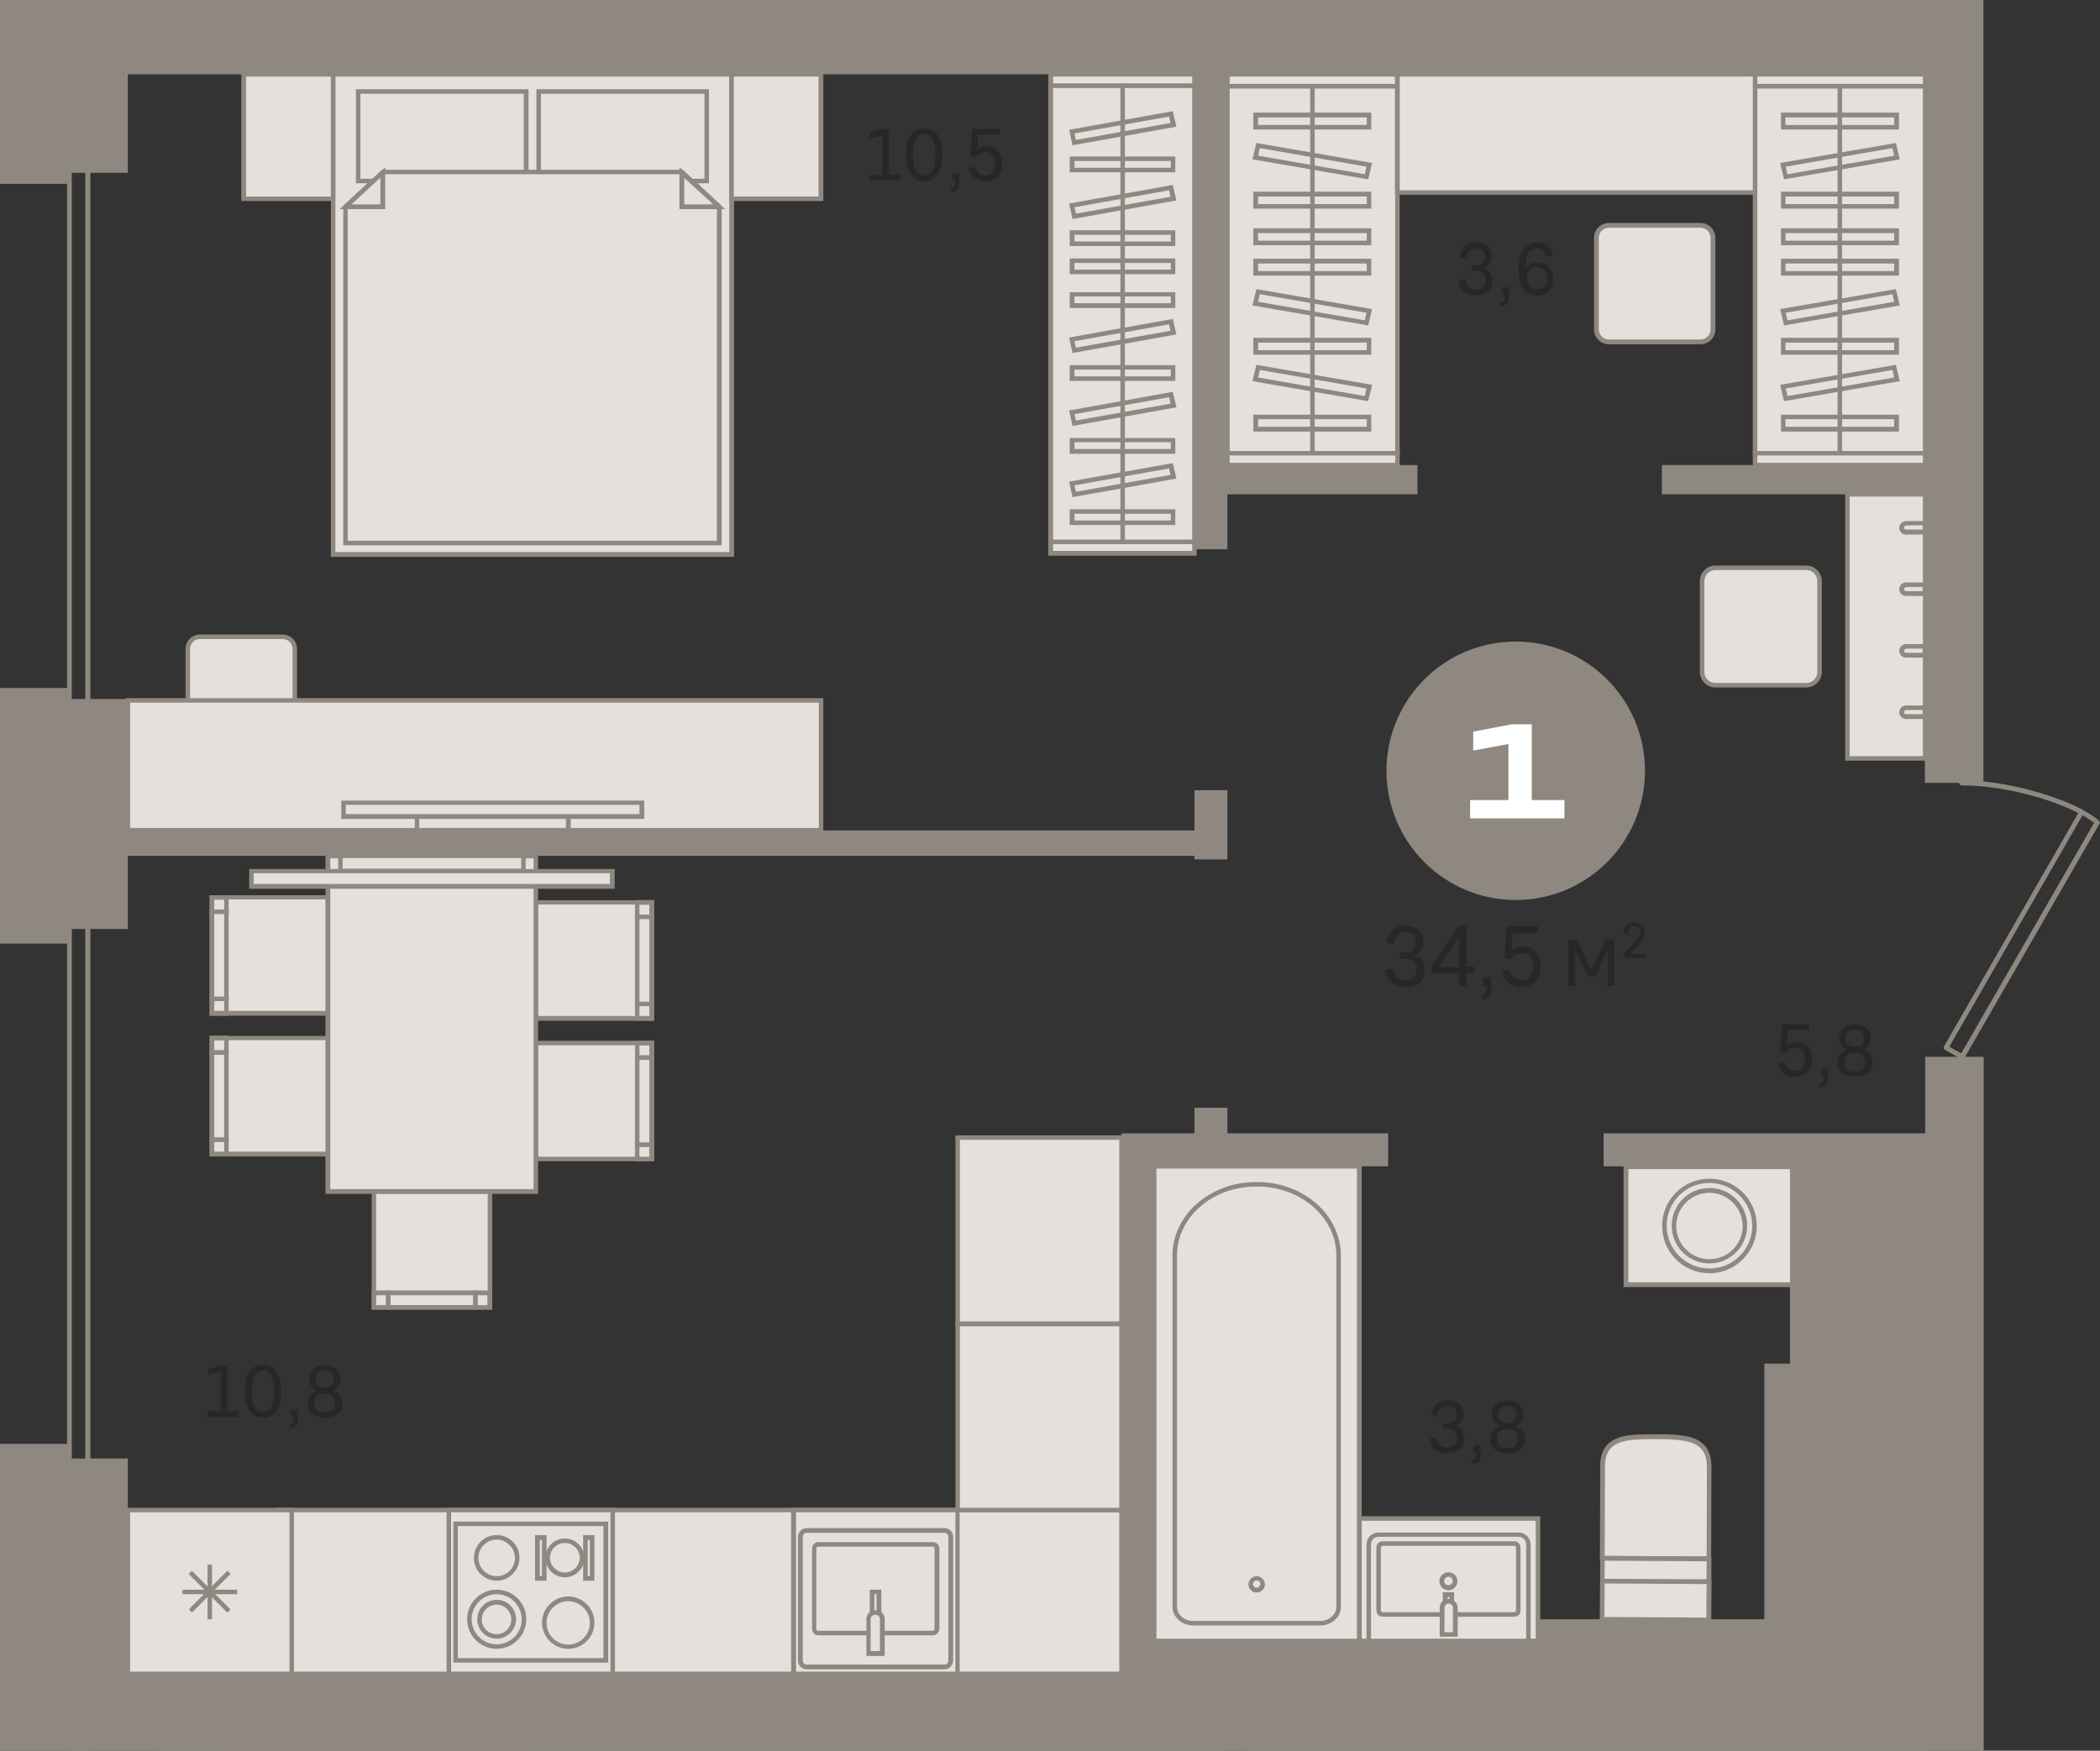 <?xml version="1.0" encoding="utf-8"?>
<!-- Generator: Adobe Illustrator 24.1.2, SVG Export Plug-In . SVG Version: 6.00 Build 0)  -->
<svg version="1.1" id="Слой_1" xmlns="http://www.w3.org/2000/svg" xmlns:xlink="http://www.w3.org/1999/xlink" x="0px" y="0px"
	 viewBox="0 0 745.8 621.9" style="enable-background:new 0 0 745.8 621.9;" xml:space="preserve">
<rect x="0" y="0" width="745.8" height="621.9" fill="#333333" stroke="none"/>
<g>
	<path style="fill-rule:evenodd;clip-rule:evenodd;fill:#E3E0DD;" d="M571.4,80.1h32.5c2.4,0,4.5,2,4.5,4.4v32.5
		c0,2.4-2,4.5-4.5,4.5h-32.5c-2.4,0-4.4-2-4.4-4.5V84.5C566.9,82.1,568.9,80.1,571.4,80.1z"/>
	<path style="fill-rule:evenodd;clip-rule:evenodd;fill:#8F8880;" d="M571.4,80.9c-2,0-3.6,1.6-3.6,3.6v32.5c0,2,1.6,3.6,3.6,3.6
		h32.5c2,0,3.6-1.6,3.6-3.6V84.5c0-2-1.6-3.6-3.6-3.6H571.4L571.4,80.9z M603.9,122.3h-32.5c-2.9,0-5.3-2.4-5.3-5.3V84.5
		c0-2.9,2.4-5.3,5.3-5.3h32.5c2.9,0,5.3,2.4,5.3,5.3v32.5C609.2,120,606.8,122.3,603.9,122.3z"/>
	<path style="fill-rule:evenodd;clip-rule:evenodd;fill:#E3E0DD;" d="M641.5,201.7h-32.3c-2.6,0-4.7,2.1-4.7,4.7v32.3
		c0,2.6,2.1,4.7,4.7,4.7h32.3c2.6,0,4.7-2.1,4.7-4.7v-32.3C646.2,203.8,644.1,201.7,641.5,201.7z"/>
	<path style="fill-rule:evenodd;clip-rule:evenodd;fill:#8F8880;" d="M609.2,202.5c-2.1,0-3.9,1.7-3.9,3.9v32.3
		c0,2.1,1.7,3.9,3.9,3.9h32.3c2.1,0,3.9-1.7,3.9-3.9v-32.3c0-2.1-1.7-3.9-3.9-3.9H609.2L609.2,202.5z M641.5,244.2h-32.3
		c-3,0-5.5-2.5-5.5-5.5v-32.3c0-3,2.5-5.5,5.5-5.5h32.3c3,0,5.5,2.5,5.5,5.5v32.3C647,241.7,644.5,244.2,641.5,244.2z"/>
	<rect x="482.7" y="539.4" style="fill-rule:evenodd;clip-rule:evenodd;fill:#E3E0DD;" width="63.4" height="43.6"/>
	<path style="fill-rule:evenodd;clip-rule:evenodd;fill:#8F8880;" d="M483.6,582.1h61.8v-41.9h-61.8V582.1L483.6,582.1z M547,583.8
		h-65v-45.2h65V583.8z"/>
	<path style="fill-rule:evenodd;clip-rule:evenodd;fill:#8F8880;" d="M692.3,371.8l4.2,2.4l47.2-81.9c-1.1-0.9-2.5-1.8-4.1-2.7
		L692.3,371.8L692.3,371.8z M696.9,376.3c-0.1,0-0.3,0-0.4-0.1l-5.8-3.3c-0.2-0.1-0.4-0.3-0.4-0.5c-0.1-0.2,0-0.5,0.1-0.7l47.7-82.9
		c-10.1-5.2-27-9.8-41.4-9.8c-0.5,0-0.9-0.4-0.9-0.9c0-0.5,0.4-0.9,0.9-0.9h0c14.9,0,32.6,5,42.9,10.4c0.1,0,0.1,0,0.1,0.1
		c0,0,0.1,0,0.1,0.1c2.3,1.2,4.2,2.5,5.6,3.7c0.3,0.3,0.4,0.7,0.2,1.1l-48,83.3C697.5,376.1,697.2,376.3,696.9,376.3z"/>
	<path style="fill-rule:evenodd;clip-rule:evenodd;fill:#E3E0DD;" d="M606.9,553.7l-37.8-0.2l0.1-32.6c0-10.3,8.4-10.6,18.8-10.5
		l0.4,0c10.3,0,18.7,0.3,18.7,10.7L606.9,553.7z"/>
	<path style="fill-rule:evenodd;clip-rule:evenodd;fill:#8F8880;" d="M569.9,552.7l36.2,0.2l0.1-31.8c0-9.1-6.7-9.8-17.9-9.9H588
		c-5.4,0-9.8,0.1-13,1.3c-3.4,1.4-5,4-5,8.4L569.9,552.7L569.9,552.7z M607.7,554.5l-39.5-0.2l0.1-33.5c0-5.1,2-8.3,6-9.9
		c3.4-1.4,8-1.4,13.6-1.4h0.4c9.6,0,19.5,0.1,19.5,11.5L607.7,554.5z"/>
	
		<rect x="577.2" y="545.5" transform="matrix(4.286985e-03 -1 1 4.286985e-03 21.018 1149.987)" style="fill-rule:evenodd;clip-rule:evenodd;fill:#E3E0DD;" width="21.6" height="37.8"/>
	<path style="fill-rule:evenodd;clip-rule:evenodd;fill:#8F8880;" d="M569.8,574.4l36.2,0.2l0.1-20l-36.2-0.2L569.8,574.4
		L569.8,574.4z M607.7,576.1l-39.5-0.2l0.1-23.2l39.5,0.2L607.7,576.1z"/>
	
		<rect x="581.2" y="549.6" transform="matrix(4.255269e-03 -1 1 4.255269e-03 16.966 1154.025)" style="fill-rule:evenodd;clip-rule:evenodd;fill:#E3E0DD;" width="13.5" height="37.8"/>
	<path style="fill-rule:evenodd;clip-rule:evenodd;fill:#8F8880;" d="M569.8,574.4l36.2,0.2l0.1-11.9l-36.2-0.2L569.8,574.4
		L569.8,574.4z M607.7,576.1l-39.5-0.2l0.1-15.1l39.5,0.2L607.7,576.1z"/>
	<path style="fill-rule:evenodd;clip-rule:evenodd;fill:#E3E0DD;" d="M489.6,545.2h49.7c1.9,0,3.5,1.6,3.5,3.5V583h-56.7v-34.3
		C486.1,546.7,487.7,545.2,489.6,545.2z"/>
	<path style="fill-rule:evenodd;clip-rule:evenodd;fill:#8F8880;" d="M486.9,582.1H542v-33.5c0-1.5-1.2-2.7-2.7-2.7h-49.7
		c-1.5,0-2.7,1.2-2.7,2.7V582.1L486.9,582.1z M543.6,583.8h-58.3v-35.1c0-2.4,1.9-4.3,4.3-4.3h49.7c2.4,0,4.3,1.9,4.3,4.3V583.8z"/>
	<path style="fill-rule:evenodd;clip-rule:evenodd;fill:#E3E0DD;" d="M537.8,573.5H491c-0.8,0-1.4-0.7-1.4-1.5v-22.2
		c0-0.8,0.6-1.5,1.4-1.5h46.8c0.8,0,1.4,0.7,1.4,1.5V572C539.2,572.8,538.6,573.5,537.8,573.5z"/>
	<path style="fill-rule:evenodd;clip-rule:evenodd;fill:#8F8880;" d="M491,549.2c-0.3,0-0.6,0.3-0.6,0.7V572c0,0.4,0.3,0.7,0.6,0.7
		h46.8c0.3,0,0.6-0.3,0.6-0.7v-22.2c0-0.4-0.3-0.7-0.6-0.7H491L491,549.2z M537.8,574.3H491c-1.2,0-2.2-1-2.2-2.3v-22.2
		c0-1.3,1-2.3,2.2-2.3h46.8c1.2,0,2.2,1,2.2,2.3V572C540.1,573.3,539.1,574.3,537.8,574.3z"/>
	<rect x="513.3" y="566.4" style="fill-rule:evenodd;clip-rule:evenodd;fill:#E3E0DD;" width="2.4" height="14.2"/>
	<path style="fill-rule:evenodd;clip-rule:evenodd;fill:#8F8880;" d="M514.1,579.8h0.7v-12.5h-0.7V579.8L514.1,579.8z M516.4,581.4
		h-4v-15.8h4V581.4z"/>
	<path style="fill-rule:evenodd;clip-rule:evenodd;fill:#E3E0DD;" d="M514.5,568.8L514.5,568.8c-1.3,0-2.4,1-2.4,2.3v9.5h4.7v-9.5
		C516.8,569.8,515.8,568.8,514.5,568.8z"/>
	<path style="fill-rule:evenodd;clip-rule:evenodd;fill:#8F8880;" d="M512.9,579.8h3.1v-8.7c0-0.8-0.7-1.5-1.5-1.5h0
		c-0.8,0-1.5,0.7-1.5,1.5V579.8L512.9,579.8z M517.6,581.4h-6.3v-10.3c0-1.7,1.4-3.1,3.2-3.1h0c1.7,0,3.2,1.4,3.2,3.1V581.4z"/>
	<path style="fill-rule:evenodd;clip-rule:evenodd;fill:#E3E0DD;" d="M512.1,561.7c0-1.3,1.1-2.4,2.4-2.4c1.3,0,2.4,1.1,2.4,2.4
		c0,1.3-1.1,2.4-2.4,2.4C513.1,564.1,512.1,563,512.1,561.7z"/>
	<path style="fill-rule:evenodd;clip-rule:evenodd;fill:#8F8880;" d="M514.4,560.1c-0.9,0-1.5,0.7-1.5,1.5c0,0.9,0.7,1.5,1.5,1.5
		c0.9,0,1.5-0.7,1.5-1.5C516,560.8,515.3,560.1,514.4,560.1L514.4,560.1z M514.4,564.9c-1.8,0-3.2-1.4-3.2-3.2
		c0-1.8,1.4-3.2,3.2-3.2c1.8,0,3.2,1.4,3.2,3.2C517.6,563.4,516.2,564.9,514.4,564.9z"/>
	<rect x="409.9" y="414.3" style="fill-rule:evenodd;clip-rule:evenodd;fill:#E3E0DD;" width="72.8" height="168.6"/>
	<path style="fill-rule:evenodd;clip-rule:evenodd;fill:#8F8880;" d="M410.7,582.1h71.2v-167h-71.2V582.1L410.7,582.1z M483.6,583.8
		h-74.4V413.5h74.4V583.8z"/>
	<path style="fill-rule:evenodd;clip-rule:evenodd;fill:#E3E0DD;" d="M446,420.7h0.6c15.9,0,28.8,11.3,28.8,25.3v124.8
		c0,3.2-3,5.8-6.6,5.8h-45c-3.7,0-6.6-2.6-6.6-5.8V446C417.2,432,430.1,420.7,446,420.7z"/>
	<path style="fill-rule:evenodd;clip-rule:evenodd;fill:#8F8880;" d="M446,421.5c-15.5,0-28,11-28,24.5v124.8c0,2.8,2.6,5,5.8,5h45
		c3.2,0,5.8-2.2,5.8-5V446c0-13.5-12.6-24.5-28-24.5H446L446,421.5z M468.8,577.4h-45c-4.1,0-7.4-3-7.4-6.6V446
		c0-14.4,13.3-26.1,29.6-26.1h0.6c16.3,0,29.6,11.7,29.6,26.1v124.8C476.3,574.4,472.9,577.4,468.8,577.4z"/>
	<path style="fill-rule:evenodd;clip-rule:evenodd;fill:#E3E0DD;" d="M444.2,562.7c0-1.2,1-2.1,2.1-2.1c1.2,0,2.1,1,2.1,2.1
		c0,1.2-0.9,2.1-2.1,2.1C445.2,564.8,444.2,563.9,444.2,562.7z"/>
	<path style="fill-rule:evenodd;clip-rule:evenodd;fill:#8F8880;" d="M446.3,561.4c-0.7,0-1.3,0.6-1.3,1.3c0,0.7,0.6,1.3,1.3,1.3
		c0.7,0,1.3-0.6,1.3-1.3C447.7,562,447.1,561.4,446.3,561.4L446.3,561.4z M446.3,565.7c-1.6,0-2.9-1.3-2.9-2.9
		c0-1.6,1.3-2.9,2.9-2.9s2.9,1.3,2.9,2.9C449.3,564.3,448,565.7,446.3,565.7z"/>
	<rect x="656.1" y="175.6" style="fill-rule:evenodd;clip-rule:evenodd;fill:#E3E0DD;" width="27.6" height="93.8"/>
	<path style="fill-rule:evenodd;clip-rule:evenodd;fill:#8F8880;" d="M656.9,268.6h26v-92.2h-26V268.6L656.9,268.6z M684.5,270.2
		h-29.2v-95.4h29.2V270.2z"/>
	<path style="fill-rule:evenodd;clip-rule:evenodd;fill:#E3E0DD;" d="M683.7,210.9h-6.8c-0.9,0-1.6-0.7-1.6-1.6
		c0-0.9,0.7-1.6,1.6-1.6h6.8V210.9z"/>
	<path style="fill-rule:evenodd;clip-rule:evenodd;fill:#8F8880;" d="M676.9,208.6c-0.4,0-0.7,0.3-0.7,0.7c0,0.4,0.3,0.7,0.7,0.7
		h5.9v-1.5H676.9L676.9,208.6z M684.5,211.7h-7.6c-1.3,0-2.4-1.1-2.4-2.4c0-1.3,1.1-2.4,2.4-2.4h7.6V211.7z"/>
	<path style="fill-rule:evenodd;clip-rule:evenodd;fill:#E3E0DD;" d="M683.7,232.8h-6.8c-0.9,0-1.6-0.7-1.6-1.6
		c0-0.9,0.7-1.6,1.6-1.6h6.8V232.8z"/>
	<path style="fill-rule:evenodd;clip-rule:evenodd;fill:#8F8880;" d="M676.9,230.5c-0.4,0-0.7,0.3-0.7,0.7c0,0.4,0.3,0.7,0.7,0.7
		h5.9v-1.5H676.9L676.9,230.5z M684.5,233.6h-7.6c-1.3,0-2.4-1.1-2.4-2.4c0-1.3,1.1-2.4,2.4-2.4h7.6V233.6z"/>
	<path style="fill-rule:evenodd;clip-rule:evenodd;fill:#E3E0DD;" d="M683.7,254.6h-6.8c-0.9,0-1.6-0.7-1.6-1.6
		c0-0.9,0.7-1.6,1.6-1.6h6.8V254.6z"/>
	<path style="fill-rule:evenodd;clip-rule:evenodd;fill:#8F8880;" d="M676.9,252.3c-0.4,0-0.7,0.3-0.7,0.7c0,0.4,0.3,0.7,0.7,0.7
		h5.9v-1.5H676.9L676.9,252.3z M684.5,255.4h-7.6c-1.3,0-2.4-1.1-2.4-2.4c0-1.3,1.1-2.4,2.4-2.4h7.6V255.4z"/>
	<path style="fill-rule:evenodd;clip-rule:evenodd;fill:#E3E0DD;" d="M683.7,189h-6.8c-0.9,0-1.6-0.7-1.6-1.6c0-0.9,0.7-1.6,1.6-1.6
		h6.8V189z"/>
	<path style="fill-rule:evenodd;clip-rule:evenodd;fill:#8F8880;" d="M676.9,186.7c-0.4,0-0.7,0.3-0.7,0.7c0,0.4,0.3,0.7,0.7,0.7
		h5.9v-1.5H676.9L676.9,186.7z M684.5,189.9h-7.6c-1.3,0-2.4-1.1-2.4-2.4c0-1.3,1.1-2.4,2.4-2.4h7.6V189.9z"/>
	<rect x="98.7" y="536.4" style="fill-rule:evenodd;clip-rule:evenodd;fill:#E3E0DD;" width="183.2" height="58.2"/>
	<path style="fill-rule:evenodd;clip-rule:evenodd;fill:#8F8880;" d="M99.5,593.8H281v-56.6H99.5V593.8L99.5,593.8z M282.7,595.4
		H97.9v-59.8h184.8V595.4z"/>
	<rect x="281.8" y="536.4" style="fill-rule:evenodd;clip-rule:evenodd;fill:#E3E0DD;" width="116.4" height="58.2"/>
	<path style="fill-rule:evenodd;clip-rule:evenodd;fill:#8F8880;" d="M282.7,593.8h114.8v-56.6H282.7V593.8L282.7,593.8z
		 M399.1,595.4H281v-59.8h118V595.4z"/>
	<rect x="340.1" y="470.2" style="fill-rule:evenodd;clip-rule:evenodd;fill:#E3E0DD;" width="58.2" height="66.2"/>
	<path style="fill-rule:evenodd;clip-rule:evenodd;fill:#8F8880;" d="M340.9,535.6h56.6v-64.5h-56.6V535.6L340.9,535.6z
		 M399.1,537.2h-59.8v-67.8h59.8V537.2z"/>
	<rect x="340.1" y="404.1" style="fill-rule:evenodd;clip-rule:evenodd;fill:#E3E0DD;" width="58.2" height="66.2"/>
	<path style="fill-rule:evenodd;clip-rule:evenodd;fill:#8F8880;" d="M340.9,469.4h56.6v-64.5h-56.6V469.4L340.9,469.4z
		 M399.1,471.1h-59.8v-67.8h59.8V471.1z"/>
	<rect x="281.8" y="536.4" style="fill-rule:evenodd;clip-rule:evenodd;fill:#E3E0DD;" width="58.2" height="58.2"/>
	<path style="fill-rule:evenodd;clip-rule:evenodd;fill:#8F8880;" d="M282.7,593.8h56.6v-56.6h-56.6V593.8L282.7,593.8z
		 M340.9,595.4H281v-59.8h59.8V595.4z"/>
	<path style="fill-rule:evenodd;clip-rule:evenodd;fill:#E3E0DD;" d="M335.4,543.7h-48.9c-1.2,0-2.2,1-2.2,2.2v44
		c0,1.2,1,2.2,2.2,2.2h48.9c1.2,0,2.2-1,2.2-2.2v-44C337.6,544.7,336.6,543.7,335.4,543.7z"/>
	<path style="fill-rule:evenodd;clip-rule:evenodd;fill:#8F8880;" d="M286.5,544.5c-0.8,0-1.4,0.6-1.4,1.4v44c0,0.8,0.6,1.4,1.4,1.4
		h48.9c0.8,0,1.4-0.6,1.4-1.4v-44c0-0.8-0.6-1.4-1.4-1.4H286.5L286.5,544.5z M335.4,593h-48.9c-1.7,0-3.1-1.4-3.1-3.1v-44
		c0-1.7,1.4-3.1,3.1-3.1h48.9c1.7,0,3.1,1.4,3.1,3.1v44C338.4,591.6,337.1,593,335.4,593z"/>
	<path style="fill-rule:evenodd;clip-rule:evenodd;fill:#E3E0DD;" d="M331.3,580.1h-40.6c-0.8,0-1.5-0.7-1.5-1.5v-28.5
		c0-0.8,0.7-1.5,1.5-1.5h40.6c0.8,0,1.5,0.7,1.5,1.5v28.5C332.8,579.4,332.1,580.1,331.3,580.1z"/>
	<path style="fill-rule:evenodd;clip-rule:evenodd;fill:#8F8880;" d="M290.6,549.4c-0.4,0-0.7,0.3-0.7,0.7v28.5
		c0,0.4,0.3,0.7,0.7,0.7h40.6c0.4,0,0.7-0.3,0.7-0.7v-28.5c0-0.4-0.3-0.7-0.7-0.7H290.6L290.6,549.4z M331.3,580.9h-40.6
		c-1.3,0-2.3-1-2.3-2.3v-28.5c0-1.3,1-2.3,2.3-2.3h40.6c1.3,0,2.3,1,2.3,2.3v28.5C333.6,579.8,332.5,580.9,331.3,580.9z"/>
	<rect x="309.7" y="565.5" style="fill-rule:evenodd;clip-rule:evenodd;fill:#E3E0DD;" width="2.4" height="21.8"/>
	<path style="fill-rule:evenodd;clip-rule:evenodd;fill:#8F8880;" d="M310.5,586.5h0.8v-20.2h-0.8V586.5L310.5,586.5z M313,588.2
		h-4.1v-23.5h4.1V588.2z"/>
	<path style="fill-rule:evenodd;clip-rule:evenodd;fill:#E3E0DD;" d="M311,572.8L311,572.8c-1.4,0-2.5,1.1-2.5,2.4v12.1h4.9v-12.1
		C313.4,573.9,312.3,572.8,311,572.8z"/>
	<path style="fill-rule:evenodd;clip-rule:evenodd;fill:#8F8880;" d="M309.3,586.5h3.2v-11.3c0-0.9-0.7-1.6-1.6-1.6h-0.1
		c-0.9,0-1.6,0.7-1.6,1.6V586.5L309.3,586.5z M314.2,588.2h-6.5v-13c0-1.8,1.4-3.2,3.2-3.2h0.1c1.8,0,3.2,1.4,3.2,3.2V588.2z"/>
	<rect x="159.4" y="536.4" style="fill-rule:evenodd;clip-rule:evenodd;fill:#E3E0DD;" width="58.2" height="58.2"/>
	<path style="fill-rule:evenodd;clip-rule:evenodd;fill:#8F8880;" d="M160.2,593.8h56.6v-56.6h-56.6V593.8L160.2,593.8z
		 M218.4,595.4h-59.8v-59.8h59.8V595.4z"/>
	<rect x="161.8" y="541.3" style="fill-rule:evenodd;clip-rule:evenodd;fill:#E3E0DD;" width="53.4" height="48.5"/>
	<path style="fill-rule:evenodd;clip-rule:evenodd;fill:#8F8880;" d="M162.6,589h51.7v-46.9h-51.7V589L162.6,589z M216,590.6h-55
		v-50.1h55V590.6z"/>
	<path style="fill-rule:evenodd;clip-rule:evenodd;fill:#E3E0DD;" d="M186.1,575.2c0-5.4-4.3-9.7-9.7-9.7c-5.4,0-9.7,4.3-9.7,9.7
		c0,5.4,4.3,9.7,9.7,9.7C181.7,584.9,186.1,580.6,186.1,575.2z"/>
	<path style="fill-rule:evenodd;clip-rule:evenodd;fill:#8F8880;" d="M176.4,566.3c-4.9,0-8.9,4-8.9,8.9c0,4.9,4,8.9,8.9,8.9
		c4.9,0,8.9-4,8.9-8.9C185.2,570.3,181.3,566.3,176.4,566.3L176.4,566.3z M176.4,585.7c-5.8,0-10.5-4.7-10.5-10.5
		c0-5.8,4.7-10.5,10.5-10.5c5.8,0,10.5,4.7,10.5,10.5C186.9,581,182.1,585.7,176.4,585.7z"/>
	<path style="fill-rule:evenodd;clip-rule:evenodd;fill:#E3E0DD;" d="M182.4,575.2c0-3.3-2.7-6.1-6.1-6.1c-3.3,0-6.1,2.7-6.1,6.1
		c0,3.3,2.7,6.1,6.1,6.1C179.7,581.3,182.4,578.6,182.4,575.2z"/>
	<path style="fill-rule:evenodd;clip-rule:evenodd;fill:#8F8880;" d="M176.4,570c-2.9,0-5.3,2.4-5.3,5.3c0,2.9,2.4,5.2,5.3,5.2
		c2.9,0,5.2-2.4,5.2-5.2C181.6,572.3,179.2,570,176.4,570L176.4,570z M176.4,582.1c-3.8,0-6.9-3.1-6.9-6.9c0-3.8,3.1-6.9,6.9-6.9
		c3.8,0,6.9,3.1,6.9,6.9C183.2,579,180.1,582.1,176.4,582.1z"/>
	<path style="fill-rule:evenodd;clip-rule:evenodd;fill:#E3E0DD;" d="M210.3,576.4c0-4.7-3.8-8.5-8.5-8.5c-4.7,0-8.5,3.8-8.5,8.5
		c0,4.7,3.8,8.5,8.5,8.5C206.5,584.9,210.3,581.1,210.3,576.4z"/>
	<path style="fill-rule:evenodd;clip-rule:evenodd;fill:#8F8880;" d="M201.8,568.8c-4.2,0-7.7,3.4-7.7,7.7c0,4.2,3.4,7.7,7.7,7.7
		c4.2,0,7.7-3.4,7.7-7.7C209.5,572.2,206,568.8,201.8,568.8L201.8,568.8z M201.8,585.7c-5.1,0-9.3-4.2-9.3-9.3
		c0-5.1,4.2-9.3,9.3-9.3c5.1,0,9.3,4.2,9.3,9.3C211.1,581.6,206.9,585.7,201.8,585.7z"/>
	<path style="fill-rule:evenodd;clip-rule:evenodd;fill:#E3E0DD;" d="M183.6,553.4c0-4-3.3-7.3-7.3-7.3c-4,0-7.3,3.3-7.3,7.3
		c0,4,3.3,7.3,7.3,7.3C180.4,560.7,183.6,557.4,183.6,553.4z"/>
	<path style="fill-rule:evenodd;clip-rule:evenodd;fill:#8F8880;" d="M176.4,546.9c-3.6,0-6.5,2.9-6.5,6.5c0,3.6,2.9,6.5,6.5,6.5
		c3.6,0,6.5-2.9,6.5-6.5C182.8,549.8,179.9,546.9,176.4,546.9L176.4,546.9z M176.4,561.5c-4.5,0-8.1-3.6-8.1-8.1
		c0-4.5,3.6-8.1,8.1-8.1c4.5,0,8.1,3.6,8.1,8.1C184.4,557.9,180.8,561.5,176.4,561.5z"/>
	<path style="fill-rule:evenodd;clip-rule:evenodd;fill:#E3E0DD;" d="M206.7,553.4c0-3.3-2.7-6.1-6.1-6.1c-3.3,0-6.1,2.7-6.1,6.1
		c0,3.4,2.7,6.1,6.1,6.1C204,559.5,206.7,556.7,206.7,553.4z"/>
	<path style="fill-rule:evenodd;clip-rule:evenodd;fill:#8F8880;" d="M200.6,548.1c-2.9,0-5.3,2.4-5.3,5.2c0,2.9,2.4,5.3,5.3,5.3
		c2.9,0,5.3-2.4,5.3-5.3C205.9,550.5,203.5,548.1,200.6,548.1L200.6,548.1z M200.6,560.3c-3.8,0-6.9-3.1-6.9-6.9
		c0-3.8,3.1-6.9,6.9-6.9c3.8,0,6.9,3.1,6.9,6.9C207.5,557.2,204.4,560.3,200.6,560.3z"/>
	<rect x="190.9" y="546.1" style="fill-rule:evenodd;clip-rule:evenodd;fill:#E3E0DD;" width="2.4" height="14.6"/>
	<path style="fill-rule:evenodd;clip-rule:evenodd;fill:#8F8880;" d="M191.7,559.9h0.8v-12.9h-0.8V559.9L191.7,559.9z M194.1,561.5
		h-4.1v-16.2h4.1V561.5z"/>
	<rect x="207.9" y="546.1" style="fill-rule:evenodd;clip-rule:evenodd;fill:#E3E0DD;" width="2.4" height="14.6"/>
	<path style="fill-rule:evenodd;clip-rule:evenodd;fill:#8F8880;" d="M208.7,559.9h0.8v-12.9h-0.8V559.9L208.7,559.9z M211.1,561.5
		h-4v-16.2h4V561.5z"/>
	<rect x="45.4" y="536.4" style="fill-rule:evenodd;clip-rule:evenodd;fill:#E3E0DD;" width="58.2" height="58.2"/>
	<path style="fill-rule:evenodd;clip-rule:evenodd;fill:#8F8880;" d="M46.2,593.8h56.6v-56.6H46.2V593.8L46.2,593.8z M104.4,595.4
		H44.6v-59.8h59.8V595.4z"/>
	<rect x="73.7" y="555.8" style="fill-rule:evenodd;clip-rule:evenodd;fill:#8F8880;" width="1.6" height="19.4"/>
	<rect x="64.8" y="564.7" style="fill-rule:evenodd;clip-rule:evenodd;fill:#8F8880;" width="19.4" height="1.6"/>
	
		<rect x="64.8" y="564.7" transform="matrix(0.706 -0.708 0.708 0.706 -378.485 218.874)" style="fill-rule:evenodd;clip-rule:evenodd;fill:#8F8880;" width="19.4" height="1.6"/>
	
		<rect x="73.7" y="555.8" transform="matrix(0.707 -0.707 0.707 0.707 -378.033 218.285)" style="fill-rule:evenodd;clip-rule:evenodd;fill:#8F8880;" width="1.6" height="19.4"/>
	<rect x="75.3" y="318.8" style="fill-rule:evenodd;clip-rule:evenodd;fill:#E3E0DD;" width="41.2" height="41.2"/>
	<path style="fill-rule:evenodd;clip-rule:evenodd;fill:#8F8880;" d="M76.1,359.1h39.6v-39.6H76.1V359.1L76.1,359.1z M117.3,360.8
		H74.5V318h42.8V360.8z"/>
	<rect x="75.3" y="354.8" style="fill-rule:evenodd;clip-rule:evenodd;fill:#E3E0DD;" width="5.1" height="5.1"/>
	<path style="fill-rule:evenodd;clip-rule:evenodd;fill:#8F8880;" d="M76.1,359.1h3.5v-3.5h-3.5V359.1L76.1,359.1z M81.2,360.8h-6.8
		V354h6.8V360.8z"/>
	<rect x="75.3" y="318.8" style="fill-rule:evenodd;clip-rule:evenodd;fill:#E3E0DD;" width="5.1" height="5.1"/>
	<path style="fill-rule:evenodd;clip-rule:evenodd;fill:#8F8880;" d="M76.1,323.1h3.5v-3.5h-3.5V323.1L76.1,323.1z M81.2,324.7h-6.8
		V318h6.8V324.7z"/>
	<rect x="75.3" y="323.9" style="fill-rule:evenodd;clip-rule:evenodd;fill:#E3E0DD;" width="5.1" height="30.9"/>
	<path style="fill-rule:evenodd;clip-rule:evenodd;fill:#8F8880;" d="M76.1,354h3.5v-29.3h-3.5V354L76.1,354z M81.2,355.6h-6.8
		v-32.5h6.8V355.6z"/>
	<rect x="190.3" y="320.6" style="fill-rule:evenodd;clip-rule:evenodd;fill:#E3E0DD;" width="41.2" height="41.2"/>
	<path style="fill-rule:evenodd;clip-rule:evenodd;fill:#8F8880;" d="M191.1,360.9h39.6v-39.6h-39.6V360.9L191.1,360.9z
		 M232.3,362.6h-42.8v-42.8h42.8V362.6z"/>
	<rect x="226.3" y="356.6" style="fill-rule:evenodd;clip-rule:evenodd;fill:#E3E0DD;" width="5.1" height="5.1"/>
	<path style="fill-rule:evenodd;clip-rule:evenodd;fill:#8F8880;" d="M227.1,360.9h3.5v-3.5h-3.5V360.9L227.1,360.9z M232.3,362.6
		h-6.8v-6.8h6.8V362.6z"/>
	<rect x="226.3" y="320.6" style="fill-rule:evenodd;clip-rule:evenodd;fill:#E3E0DD;" width="5.1" height="5.1"/>
	<path style="fill-rule:evenodd;clip-rule:evenodd;fill:#8F8880;" d="M227.1,324.9h3.5v-3.5h-3.5V324.9L227.1,324.9z M232.3,326.5
		h-6.8v-6.8h6.8V326.5z"/>
	<rect x="226.3" y="325.7" style="fill-rule:evenodd;clip-rule:evenodd;fill:#E3E0DD;" width="5.1" height="30.9"/>
	<path style="fill-rule:evenodd;clip-rule:evenodd;fill:#8F8880;" d="M227.1,355.8h3.5v-29.3h-3.5V355.8L227.1,355.8z M232.3,357.4
		h-6.8v-32.5h6.8V357.4z"/>
	<rect x="75.3" y="368.8" style="fill-rule:evenodd;clip-rule:evenodd;fill:#E3E0DD;" width="41.2" height="41.2"/>
	<path style="fill-rule:evenodd;clip-rule:evenodd;fill:#8F8880;" d="M76.1,409.1h39.6v-39.6H76.1V409.1L76.1,409.1z M117.3,410.8
		H74.5v-42.8h42.8V410.8z"/>
	<rect x="75.3" y="404.8" style="fill-rule:evenodd;clip-rule:evenodd;fill:#E3E0DD;" width="5.1" height="5.1"/>
	<path style="fill-rule:evenodd;clip-rule:evenodd;fill:#8F8880;" d="M76.1,409.1h3.5v-3.5h-3.5V409.1L76.1,409.1z M81.2,410.8h-6.8
		V404h6.8V410.8z"/>
	<rect x="75.3" y="368.8" style="fill-rule:evenodd;clip-rule:evenodd;fill:#E3E0DD;" width="5.1" height="5.1"/>
	<path style="fill-rule:evenodd;clip-rule:evenodd;fill:#8F8880;" d="M76.1,373.1h3.5v-3.5h-3.5V373.1L76.1,373.1z M81.2,374.7h-6.8
		v-6.8h6.8V374.7z"/>
	<rect x="75.3" y="373.9" style="fill-rule:evenodd;clip-rule:evenodd;fill:#E3E0DD;" width="5.1" height="30.9"/>
	<path style="fill-rule:evenodd;clip-rule:evenodd;fill:#8F8880;" d="M76.1,404h3.5v-29.3h-3.5V404L76.1,404z M81.2,405.6h-6.8
		v-32.5h6.8V405.6z"/>
	<rect x="190.3" y="370.5" style="fill-rule:evenodd;clip-rule:evenodd;fill:#E3E0DD;" width="41.2" height="41.2"/>
	<path style="fill-rule:evenodd;clip-rule:evenodd;fill:#8F8880;" d="M191.1,410.9h39.6v-39.6h-39.6V410.9L191.1,410.9z
		 M232.3,412.5h-42.8v-42.8h42.8V412.5z"/>
	<rect x="226.3" y="406.6" style="fill-rule:evenodd;clip-rule:evenodd;fill:#E3E0DD;" width="5.1" height="5.1"/>
	<path style="fill-rule:evenodd;clip-rule:evenodd;fill:#8F8880;" d="M227.1,410.9h3.5v-3.5h-3.5V410.9L227.1,410.9z M232.3,412.5
		h-6.8v-6.8h6.8V412.5z"/>
	<rect x="226.3" y="370.5" style="fill-rule:evenodd;clip-rule:evenodd;fill:#E3E0DD;" width="5.1" height="5.1"/>
	<path style="fill-rule:evenodd;clip-rule:evenodd;fill:#8F8880;" d="M227.1,374.9h3.5v-3.5h-3.5V374.9L227.1,374.9z M232.3,376.5
		h-6.8v-6.8h6.8V376.5z"/>
	<rect x="226.3" y="375.7" style="fill-rule:evenodd;clip-rule:evenodd;fill:#E3E0DD;" width="5.1" height="30.9"/>
	<path style="fill-rule:evenodd;clip-rule:evenodd;fill:#8F8880;" d="M227.1,405.8h3.5v-29.3h-3.5V405.8L227.1,405.8z M232.3,407.4
		h-6.8v-32.5h6.8V407.4z"/>
	<rect x="132.8" y="423.2" style="fill-rule:evenodd;clip-rule:evenodd;fill:#E3E0DD;" width="41.2" height="41.2"/>
	<path style="fill-rule:evenodd;clip-rule:evenodd;fill:#8F8880;" d="M133.6,463.6h39.6v-39.6h-39.6V463.6L133.6,463.6z
		 M174.8,465.2H132v-42.8h42.8V465.2z"/>
	<rect x="168.8" y="459.3" style="fill-rule:evenodd;clip-rule:evenodd;fill:#E3E0DD;" width="5.1" height="5.1"/>
	<path style="fill-rule:evenodd;clip-rule:evenodd;fill:#8F8880;" d="M169.6,463.6h3.5v-3.5h-3.5V463.6L169.6,463.6z M174.8,465.2
		H168v-6.8h6.8V465.2z"/>
	<rect x="132.8" y="459.3" style="fill-rule:evenodd;clip-rule:evenodd;fill:#E3E0DD;" width="5.1" height="5.1"/>
	<path style="fill-rule:evenodd;clip-rule:evenodd;fill:#8F8880;" d="M133.6,463.6h3.5v-3.5h-3.5V463.6L133.6,463.6z M138.7,465.2
		H132v-6.8h6.8V465.2z"/>
	<rect x="137.9" y="459.3" style="fill-rule:evenodd;clip-rule:evenodd;fill:#E3E0DD;" width="30.9" height="5.1"/>
	<path style="fill-rule:evenodd;clip-rule:evenodd;fill:#8F8880;" d="M138.7,463.6H168v-3.5h-29.3V463.6L138.7,463.6z M169.6,465.2
		h-32.5v-6.8h32.5V465.2z"/>
	<rect x="116.5" y="304" style="fill-rule:evenodd;clip-rule:evenodd;fill:#E3E0DD;" width="73.8" height="119.2"/>
	<path style="fill-rule:evenodd;clip-rule:evenodd;fill:#8F8880;" d="M117.3,422.4h72.2V304.9h-72.2V422.4L117.3,422.4z
		 M191.1,424.1h-75.5V303.2h75.5V424.1z"/>
	<rect x="56.9" y="621.9" style="fill-rule:evenodd;clip-rule:evenodd;fill:#E3E0DD;" width="78" height="0"/>
	<rect x="56.1" y="621.1" style="fill-rule:evenodd;clip-rule:evenodd;fill:#8F8880;" width="79.6" height="0.8"/>
	<rect x="134.9" y="621.9" style="fill-rule:evenodd;clip-rule:evenodd;fill:#E3E0DD;" width="78" height="0"/>
	<rect x="134.1" y="621.1" style="fill-rule:evenodd;clip-rule:evenodd;fill:#8F8880;" width="79.6" height="0.8"/>
	<rect x="79.9" y="621.9" style="fill-rule:evenodd;clip-rule:evenodd;fill:#E3E0DD;" width="55" height="0"/>
	<rect x="79.1" y="621.1" style="fill-rule:evenodd;clip-rule:evenodd;fill:#8F8880;" width="56.6" height="0.8"/>
	<rect x="134.9" y="621.9" style="fill-rule:evenodd;clip-rule:evenodd;fill:#E3E0DD;" width="55" height="0"/>
	<rect x="134.1" y="621.1" style="fill-rule:evenodd;clip-rule:evenodd;fill:#8F8880;" width="56.6" height="0.8"/>
	<rect x="623.3" y="30.6" style="fill-rule:evenodd;clip-rule:evenodd;fill:#E3E0DD;" width="60.4" height="130.4"/>
	<path style="fill-rule:evenodd;clip-rule:evenodd;fill:#8F8880;" d="M624.1,160.2h58.8V31.4h-58.8V160.2L624.1,160.2z M684.5,161.8
		h-62v-132h62V161.8z"/>
	<rect x="435.9" y="30.6" style="fill-rule:evenodd;clip-rule:evenodd;fill:#E3E0DD;" width="60.4" height="130.4"/>
	<path style="fill-rule:evenodd;clip-rule:evenodd;fill:#8F8880;" d="M436.7,160.2h58.8V31.4h-58.8V160.2L436.7,160.2z M497.1,161.8
		h-62v-132h62V161.8z"/>
	<rect x="623.3" y="161" style="fill-rule:evenodd;clip-rule:evenodd;fill:#E3E0DD;" width="60.4" height="4.2"/>
	<path style="fill-rule:evenodd;clip-rule:evenodd;fill:#8F8880;" d="M624.1,164.4h58.8v-2.6h-58.8V164.4L624.1,164.4z M684.5,166
		h-62v-5.8h62V166z"/>
	<rect x="435.9" y="161" style="fill-rule:evenodd;clip-rule:evenodd;fill:#E3E0DD;" width="60.4" height="4.2"/>
	<path style="fill-rule:evenodd;clip-rule:evenodd;fill:#8F8880;" d="M436.7,164.4h58.8v-2.6h-58.8V164.4L436.7,164.4z M497.1,166
		h-62v-5.8h62V166z"/>
	<rect x="623.3" y="26.4" style="fill-rule:evenodd;clip-rule:evenodd;fill:#E3E0DD;" width="60.4" height="4.2"/>
	<path style="fill-rule:evenodd;clip-rule:evenodd;fill:#8F8880;" d="M624.1,29.8h58.8v-2.6h-58.8V29.8L624.1,29.8z M684.5,31.4h-62
		v-5.8h62V31.4z"/>
	<rect x="435.9" y="26.4" style="fill-rule:evenodd;clip-rule:evenodd;fill:#E3E0DD;" width="60.4" height="4.2"/>
	<path style="fill-rule:evenodd;clip-rule:evenodd;fill:#8F8880;" d="M436.7,29.8h58.8v-2.6h-58.8V29.8L436.7,29.8z M497.1,31.4h-62
		v-5.8h62V31.4z"/>
	<rect x="496.3" y="26.4" style="fill-rule:evenodd;clip-rule:evenodd;fill:#E3E0DD;" width="127" height="42"/>
	<path style="fill-rule:evenodd;clip-rule:evenodd;fill:#8F8880;" d="M497.1,67.6h125.4V27.2H497.1V67.6L497.1,67.6z M624.1,69.2
		H495.4V25.6h128.6V69.2z"/>
	<rect x="633.3" y="120.9" style="fill-rule:evenodd;clip-rule:evenodd;fill:#E3E0DD;" width="40.3" height="4.3"/>
	<path style="fill-rule:evenodd;clip-rule:evenodd;fill:#8F8880;" d="M634.1,124.4h38.6v-2.7h-38.6V124.4L634.1,124.4z M674.4,126
		h-41.9v-6h41.9V126z"/>
	<rect x="445.9" y="120.9" style="fill-rule:evenodd;clip-rule:evenodd;fill:#E3E0DD;" width="40.3" height="4.3"/>
	<path style="fill-rule:evenodd;clip-rule:evenodd;fill:#8F8880;" d="M446.8,124.4h38.6v-2.7h-38.6V124.4L446.8,124.4z M487,126
		h-41.9v-6H487V126z"/>
	<rect x="633.3" y="148.1" style="fill-rule:evenodd;clip-rule:evenodd;fill:#E3E0DD;" width="40.3" height="4.3"/>
	<path style="fill-rule:evenodd;clip-rule:evenodd;fill:#8F8880;" d="M634.1,151.6h38.6v-2.7h-38.6V151.6L634.1,151.6z M674.4,153.3
		h-41.9v-6h41.9V153.3z"/>
	<rect x="445.9" y="148.1" style="fill-rule:evenodd;clip-rule:evenodd;fill:#E3E0DD;" width="40.3" height="4.3"/>
	<path style="fill-rule:evenodd;clip-rule:evenodd;fill:#8F8880;" d="M446.8,151.6h38.6v-2.7h-38.6V151.6L446.8,151.6z M487,153.3
		h-41.9v-6H487V153.3z"/>
	<rect x="633.3" y="92.8" style="fill-rule:evenodd;clip-rule:evenodd;fill:#E3E0DD;" width="40.3" height="4.3"/>
	<path style="fill-rule:evenodd;clip-rule:evenodd;fill:#8F8880;" d="M634.1,96.3h38.6v-2.7h-38.6V96.3L634.1,96.3z M674.4,97.9
		h-41.9v-6h41.9V97.9z"/>
	<rect x="445.9" y="92.8" style="fill-rule:evenodd;clip-rule:evenodd;fill:#E3E0DD;" width="40.3" height="4.3"/>
	<path style="fill-rule:evenodd;clip-rule:evenodd;fill:#8F8880;" d="M446.8,96.3h38.6v-2.7h-38.6V96.3L446.8,96.3z M487,97.9h-41.9
		v-6H487V97.9z"/>
	<rect x="633.3" y="81.9" style="fill-rule:evenodd;clip-rule:evenodd;fill:#E3E0DD;" width="40.3" height="4.3"/>
	<path style="fill-rule:evenodd;clip-rule:evenodd;fill:#8F8880;" d="M634.1,85.5h38.6v-2.7h-38.6V85.5L634.1,85.5z M674.4,87.1
		h-41.9v-6h41.9V87.1z"/>
	<rect x="445.9" y="81.9" style="fill-rule:evenodd;clip-rule:evenodd;fill:#E3E0DD;" width="40.3" height="4.3"/>
	<path style="fill-rule:evenodd;clip-rule:evenodd;fill:#8F8880;" d="M446.8,85.5h38.6v-2.7h-38.6V85.5L446.8,85.5z M487,87.1h-41.9
		v-6H487V87.1z"/>
	<rect x="633.3" y="40.8" style="fill-rule:evenodd;clip-rule:evenodd;fill:#E3E0DD;" width="40.3" height="4.3"/>
	<path style="fill-rule:evenodd;clip-rule:evenodd;fill:#8F8880;" d="M634.1,44.4h38.6v-2.7h-38.6V44.4L634.1,44.4z M674.4,46h-41.9
		v-6h41.9V46z"/>
	<rect x="445.9" y="40.8" style="fill-rule:evenodd;clip-rule:evenodd;fill:#E3E0DD;" width="40.3" height="4.3"/>
	<path style="fill-rule:evenodd;clip-rule:evenodd;fill:#8F8880;" d="M446.8,44.4h38.6v-2.7h-38.6V44.4L446.8,44.4z M487,46h-41.9
		v-6H487V46z"/>
	<rect x="633.3" y="69" style="fill-rule:evenodd;clip-rule:evenodd;fill:#E3E0DD;" width="40.3" height="4.3"/>
	<path style="fill-rule:evenodd;clip-rule:evenodd;fill:#8F8880;" d="M634.1,72.5h38.6v-2.7h-38.6V72.5L634.1,72.5z M674.4,74.1
		h-41.9v-6h41.9V74.1z"/>
	<rect x="445.9" y="69" style="fill-rule:evenodd;clip-rule:evenodd;fill:#E3E0DD;" width="40.3" height="4.3"/>
	<path style="fill-rule:evenodd;clip-rule:evenodd;fill:#8F8880;" d="M446.8,72.5h38.6v-2.7h-38.6V72.5L446.8,72.5z M487,74.1h-41.9
		v-6H487V74.1z"/>
	<polygon style="fill-rule:evenodd;clip-rule:evenodd;fill:#E3E0DD;" points="633.2,137.3 634.2,141.6 673.7,134.7 672.7,130.5 	"/>
	<path style="fill-rule:evenodd;clip-rule:evenodd;fill:#8F8880;" d="M634.2,138l0.6,2.7l37.9-6.6l-0.6-2.7L634.2,138L634.2,138z
		 M633.6,142.5l-1.4-5.8l41.1-7.1l1.4,5.8L633.6,142.5z"/>
	<polygon style="fill-rule:evenodd;clip-rule:evenodd;fill:#E3E0DD;" points="486.3,137.3 485.3,141.6 445.8,134.7 446.8,130.5 	"/>
	<path style="fill-rule:evenodd;clip-rule:evenodd;fill:#8F8880;" d="M446.8,134.1l37.9,6.6l0.6-2.7l-37.9-6.6L446.8,134.1
		L446.8,134.1z M485.9,142.5l-41.1-7.1l1.4-5.8l41.1,7.1L485.9,142.5z"/>
	<polygon style="fill-rule:evenodd;clip-rule:evenodd;fill:#E3E0DD;" points="633.2,110.4 634.2,114.7 673.7,107.8 672.7,103.6 	"/>
	<path style="fill-rule:evenodd;clip-rule:evenodd;fill:#8F8880;" d="M634.2,111.1l0.6,2.7l37.9-6.6l-0.6-2.7L634.2,111.1
		L634.2,111.1z M633.6,115.6l-1.4-5.8l41.1-7.1l1.4,5.8L633.6,115.6z"/>
	<polygon style="fill-rule:evenodd;clip-rule:evenodd;fill:#E3E0DD;" points="486.3,110.4 485.3,114.7 445.8,107.8 446.8,103.6 	"/>
	<path style="fill-rule:evenodd;clip-rule:evenodd;fill:#8F8880;" d="M446.8,107.2l37.9,6.6l0.6-2.7l-37.9-6.6L446.8,107.2
		L446.8,107.2z M485.9,115.6l-41.1-7.1l1.4-5.8l41.1,7.1L485.9,115.6z"/>
	<polygon style="fill-rule:evenodd;clip-rule:evenodd;fill:#E3E0DD;" points="633.2,58.5 634.2,62.8 673.7,55.9 672.7,51.7 	"/>
	<path style="fill-rule:evenodd;clip-rule:evenodd;fill:#8F8880;" d="M634.2,59.2l0.6,2.7l37.9-6.6l-0.6-2.7L634.2,59.2L634.2,59.2z
		 M633.6,63.7l-1.4-5.8l41.1-7.1l1.4,5.8L633.6,63.7z"/>
	<polygon style="fill-rule:evenodd;clip-rule:evenodd;fill:#E3E0DD;" points="486.3,58.5 485.3,62.8 445.8,55.9 446.8,51.7 	"/>
	<path style="fill-rule:evenodd;clip-rule:evenodd;fill:#8F8880;" d="M446.8,55.3l37.9,6.6l0.6-2.7l-37.9-6.6L446.8,55.3L446.8,55.3
		z M485.9,63.7l-41.1-7.1l1.4-5.8l41.1,7.1L485.9,63.7z"/>
	<rect x="652.6" y="30.6" style="fill-rule:evenodd;clip-rule:evenodd;fill:#8F8880;" width="1.6" height="130.4"/>
	<rect x="465.3" y="30.6" style="fill-rule:evenodd;clip-rule:evenodd;fill:#8F8880;" width="1.6" height="130.4"/>
	<rect x="311.5" y="621.9" style="fill-rule:evenodd;clip-rule:evenodd;fill:#E3E0DD;" width="117.6" height="0"/>
	<rect x="310.7" y="621.1" style="fill-rule:evenodd;clip-rule:evenodd;fill:#8F8880;" width="119.2" height="0.8"/>
	<rect x="307.3" y="621.9" style="fill-rule:evenodd;clip-rule:evenodd;fill:#E3E0DD;" width="4.2" height="0"/>
	<rect x="306.5" y="621.1" style="fill-rule:evenodd;clip-rule:evenodd;fill:#8F8880;" width="5.8" height="0.8"/>
	<rect x="429.1" y="621.9" style="fill-rule:evenodd;clip-rule:evenodd;fill:#E3E0DD;" width="4.2" height="0"/>
	<rect x="428.3" y="621.1" style="fill-rule:evenodd;clip-rule:evenodd;fill:#8F8880;" width="5.8" height="0.8"/>
	<rect x="447.9" y="621.9" style="fill-rule:evenodd;clip-rule:evenodd;fill:#E3E0DD;" width="117.6" height="0"/>
	<rect x="447.1" y="621.1" style="fill-rule:evenodd;clip-rule:evenodd;fill:#8F8880;" width="119.2" height="0.8"/>
	<rect x="565.4" y="621.9" style="fill-rule:evenodd;clip-rule:evenodd;fill:#E3E0DD;" width="4.2" height="0"/>
	<rect x="564.6" y="621.1" style="fill-rule:evenodd;clip-rule:evenodd;fill:#8F8880;" width="5.8" height="0.8"/>
	<rect x="443.7" y="621.9" style="fill-rule:evenodd;clip-rule:evenodd;fill:#E3E0DD;" width="4.2" height="0"/>
	<rect x="442.9" y="621.1" style="fill-rule:evenodd;clip-rule:evenodd;fill:#8F8880;" width="5.8" height="0.8"/>
	<rect x="569.6" y="621.9" style="fill-rule:evenodd;clip-rule:evenodd;fill:#E3E0DD;" width="114" height="0"/>
	<rect x="568.8" y="621.1" style="fill-rule:evenodd;clip-rule:evenodd;fill:#8F8880;" width="115.7" height="0.8"/>
	<rect x="212.9" y="621.9" style="fill-rule:evenodd;clip-rule:evenodd;fill:#E3E0DD;" width="94.5" height="0"/>
	<rect x="212.1" y="621.1" style="fill-rule:evenodd;clip-rule:evenodd;fill:#8F8880;" width="96.1" height="0.8"/>
	<rect x="120.9" y="304" style="fill-rule:evenodd;clip-rule:evenodd;fill:#E3E0DD;" width="65" height="5.4"/>
	<path style="fill-rule:evenodd;clip-rule:evenodd;fill:#8F8880;" d="M121.7,308.6h63.4v-3.8h-63.4V308.6L121.7,308.6z M186.7,310.3
		h-66.6v-7h66.6V310.3z"/>
	<rect x="89.3" y="309.4" style="fill-rule:evenodd;clip-rule:evenodd;fill:#E3E0DD;" width="128.1" height="5.4"/>
	<path style="fill-rule:evenodd;clip-rule:evenodd;fill:#8F8880;" d="M90.1,314h126.5v-3.8H90.1V314L90.1,314z M218.2,315.7H88.5v-7
		h129.8V315.7z"/>
	<path style="fill-rule:evenodd;clip-rule:evenodd;fill:#8F8880;" d="M25.5,573.9h4.8V38.8h-4.8V573.9L25.5,573.9z M31.2,575.7h-6.5
		c-0.5,0-0.9-0.4-0.9-0.9V37.9c0-0.5,0.4-0.9,0.9-0.9h6.5c0.5,0,0.9,0.4,0.9,0.9v536.9C32.1,575.3,31.7,575.7,31.2,575.7z"/>
	<path style="fill-rule:evenodd;clip-rule:evenodd;fill:#8F8880;" d="M32.1,621.9h-8.3v-0.5c0-0.5,0.4-0.9,0.9-0.9h6.5
		c0.5,0,0.9,0.4,0.9,0.9V621.9z"/>
	<path style="fill-rule:evenodd;clip-rule:evenodd;fill:#E3E0DD;" d="M100.4,226.2H71c-2.3,0-4.3,1.9-4.3,4.3v29.4
		c0,2.3,1.9,4.3,4.3,4.3h29.4c2.3,0,4.3-1.9,4.3-4.3v-29.4C104.7,228.1,102.8,226.2,100.4,226.2z"/>
	<path style="fill-rule:evenodd;clip-rule:evenodd;fill:#8F8880;" d="M71,227c-1.9,0-3.5,1.5-3.5,3.5v29.4c0,1.9,1.5,3.5,3.5,3.5
		h29.4c1.9,0,3.5-1.5,3.5-3.5v-29.4c0-1.9-1.5-3.5-3.5-3.5H71L71,227z M100.4,265H71c-2.8,0-5.1-2.3-5.1-5.1v-29.4
		c0-2.8,2.3-5.1,5.1-5.1h29.4c2.8,0,5.1,2.3,5.1,5.1v29.4C105.5,262.7,103.2,265,100.4,265z"/>
	<rect x="45.4" y="248.8" style="fill-rule:evenodd;clip-rule:evenodd;fill:#E3E0DD;" width="246.2" height="46.1"/>
	<path style="fill-rule:evenodd;clip-rule:evenodd;fill:#8F8880;" d="M46.2,294.1h244.6v-44.5H46.2V294.1L46.2,294.1z M292.4,295.8
		H44.6V248h247.8V295.8z"/>
	<rect x="577.4" y="414.5" style="fill-rule:evenodd;clip-rule:evenodd;fill:#E3E0DD;" width="59.2" height="41.9"/>
	<path style="fill-rule:evenodd;clip-rule:evenodd;fill:#8F8880;" d="M578.3,455.5h57.6v-40.2h-57.6V455.5L578.3,455.5z
		 M637.5,457.2h-60.9v-43.5h60.9V457.2z"/>
	<path style="fill-rule:evenodd;clip-rule:evenodd;fill:#E3E0DD;" d="M607.1,419.4c-8.8,0-16,7.2-16,16c0,8.8,7.2,16,16,16
		c8.8,0,16-7.2,16-16C623.1,426.6,615.9,419.4,607.1,419.4z"/>
	<path style="fill-rule:evenodd;clip-rule:evenodd;fill:#8F8880;" d="M607.1,420.2c-8.4,0-15.2,6.8-15.2,15.2
		c0,8.4,6.8,15.2,15.2,15.2c8.4,0,15.2-6.8,15.2-15.2C622.3,427.1,615.4,420.2,607.1,420.2L607.1,420.2z M607.1,452.3
		c-9.3,0-16.8-7.5-16.8-16.8c0-9.3,7.5-16.8,16.8-16.8c9.3,0,16.8,7.5,16.8,16.8C623.9,444.7,616.3,452.3,607.1,452.3z"/>
	<path style="fill-rule:evenodd;clip-rule:evenodd;fill:#E3E0DD;" d="M607.1,422.8c-6.9,0-12.6,5.6-12.6,12.6
		c0,6.9,5.6,12.6,12.6,12.6c6.9,0,12.6-5.6,12.6-12.6C619.6,428.5,614,422.8,607.1,422.8z"/>
	<path style="fill-rule:evenodd;clip-rule:evenodd;fill:#8F8880;" d="M607.1,423.7c-6.5,0-11.8,5.3-11.8,11.8
		c0,6.5,5.3,11.8,11.8,11.8c6.5,0,11.8-5.3,11.8-11.8C618.8,428.9,613.5,423.7,607.1,423.7L607.1,423.7z M607.1,448.8
		c-7.4,0-13.4-6-13.4-13.4c0-7.4,6-13.4,13.4-13.4c7.4,0,13.4,6,13.4,13.4C620.5,442.8,614.4,448.8,607.1,448.8z"/>
	<rect x="148.1" y="290" style="fill-rule:evenodd;clip-rule:evenodd;fill:#E3E0DD;" width="53.8" height="4.9"/>
	<path style="fill-rule:evenodd;clip-rule:evenodd;fill:#8F8880;" d="M148.9,294.1H201v-3.3h-52.1V294.1L148.9,294.1z M202.7,295.8
		h-55.4v-6.5h55.4V295.8z"/>
	<rect x="122" y="285.1" style="fill-rule:evenodd;clip-rule:evenodd;fill:#E3E0DD;" width="106" height="4.9"/>
	<path style="fill-rule:evenodd;clip-rule:evenodd;fill:#8F8880;" d="M122.8,289.2h104.3v-3.3H122.8V289.2L122.8,289.2z
		 M228.8,290.9H121.2v-6.5h107.6V290.9z"/>
	<rect x="118.3" y="26.4" style="fill-rule:evenodd;clip-rule:evenodd;fill:#E3E0DD;" width="141.5" height="170.5"/>
	<path style="fill-rule:evenodd;clip-rule:evenodd;fill:#8F8880;" d="M119.1,196.1H259V27.2H119.1V196.1L119.1,196.1z M260.7,197.8
		H117.5V25.6h143.2V197.8z"/>
	<rect x="191.3" y="32.5" style="fill-rule:evenodd;clip-rule:evenodd;fill:#E3E0DD;" width="59.7" height="31.8"/>
	<path style="fill-rule:evenodd;clip-rule:evenodd;fill:#8F8880;" d="M192.1,63.5h58.1V33.3h-58.1V63.5L192.1,63.5z M251.8,65.1
		h-61.3V31.7h61.3V65.1z"/>
	<rect x="127.1" y="32.5" style="fill-rule:evenodd;clip-rule:evenodd;fill:#E3E0DD;" width="59.7" height="31.8"/>
	<path style="fill-rule:evenodd;clip-rule:evenodd;fill:#8F8880;" d="M128,63.5H186V33.3H128V63.5L128,63.5z M187.7,65.1h-61.3V31.7
		h61.3V65.1z"/>
	<polygon style="fill-rule:evenodd;clip-rule:evenodd;fill:#E3E0DD;" points="242.1,61.1 255.4,73.5 255.4,192.9 122.7,192.9 
		122.7,73.5 136,61.1 	"/>
	<path style="fill-rule:evenodd;clip-rule:evenodd;fill:#8F8880;" d="M123.5,192.1h131.1V73.8l-12.8-11.9H136.3l-12.8,11.9V192.1
		L123.5,192.1z M256.2,193.7H121.9V73.1l13.8-12.8h106.8l13.8,12.8V193.7z"/>
	<polygon style="fill-rule:evenodd;clip-rule:evenodd;fill:#E3E0DD;" points="255.4,73.5 242.1,73.5 242.1,61.3 	"/>
	<path style="fill-rule:evenodd;clip-rule:evenodd;fill:#8F8880;" d="M243,72.6h10.3L243,63.2V72.6L243,72.6z M257.5,74.3h-16.2
		V59.4L257.5,74.3z"/>
	<polygon style="fill-rule:evenodd;clip-rule:evenodd;fill:#E3E0DD;" points="122.7,73.5 136,73.5 136,61.3 	"/>
	<path style="fill-rule:evenodd;clip-rule:evenodd;fill:#8F8880;" d="M124.8,72.6h10.3v-9.5L124.8,72.6L124.8,72.6z M136.8,74.3
		h-16.2l16.2-14.9V74.3z"/>
	<rect x="86.5" y="26.4" style="fill-rule:evenodd;clip-rule:evenodd;fill:#E3E0DD;" width="31.8" height="44.2"/>
	<path style="fill-rule:evenodd;clip-rule:evenodd;fill:#8F8880;" d="M87.4,69.8h30.1V27.2H87.4V69.8L87.4,69.8z M119.1,71.4H85.7
		V25.6h33.4V71.4z"/>
	<rect x="259.8" y="26.4" style="fill-rule:evenodd;clip-rule:evenodd;fill:#E3E0DD;" width="31.8" height="44.2"/>
	<path style="fill-rule:evenodd;clip-rule:evenodd;fill:#8F8880;" d="M260.6,69.8h30.1V27.2h-30.1V69.8L260.6,69.8z M292.4,71.4H259
		V25.6h33.4V71.4z"/>
	<rect x="373.2" y="30.4" style="fill-rule:evenodd;clip-rule:evenodd;fill:#E3E0DD;" width="51" height="162.1"/>
	<path style="fill-rule:evenodd;clip-rule:evenodd;fill:#8F8880;" d="M374,191.7h49.4V31.2H374V191.7L374,191.7z M425,193.4h-52.7
		V29.6H425V193.4z"/>
	<rect x="373.2" y="26.4" style="fill-rule:evenodd;clip-rule:evenodd;fill:#E3E0DD;" width="51" height="4"/>
	<path style="fill-rule:evenodd;clip-rule:evenodd;fill:#8F8880;" d="M374,29.6h49.4v-2.4H374V29.6L374,29.6z M425,31.2h-52.7v-5.6
		H425V31.2z"/>
	<rect x="373.2" y="192.6" style="fill-rule:evenodd;clip-rule:evenodd;fill:#E3E0DD;" width="51" height="4"/>
	<path style="fill-rule:evenodd;clip-rule:evenodd;fill:#8F8880;" d="M374,195.7h49.4v-2.4H374V195.7L374,195.7z M425,197.4h-52.7
		v-5.6H425V197.4z"/>
	<rect x="380.7" y="82.6" style="fill-rule:evenodd;clip-rule:evenodd;fill:#E3E0DD;" width="35.9" height="4"/>
	<path style="fill-rule:evenodd;clip-rule:evenodd;fill:#8F8880;" d="M381.6,85.8h34.2v-2.4h-34.2V85.8L381.6,85.8z M417.4,87.4
		h-37.5v-5.6h37.5V87.4z"/>
	<rect x="380.7" y="56.4" style="fill-rule:evenodd;clip-rule:evenodd;fill:#E3E0DD;" width="35.9" height="4"/>
	<path style="fill-rule:evenodd;clip-rule:evenodd;fill:#8F8880;" d="M381.6,59.6h34.2v-2.4h-34.2V59.6L381.6,59.6z M417.4,61.2
		h-37.5v-5.6h37.5V61.2z"/>
	<rect x="380.7" y="92.6" style="fill-rule:evenodd;clip-rule:evenodd;fill:#E3E0DD;" width="35.9" height="4"/>
	<path style="fill-rule:evenodd;clip-rule:evenodd;fill:#8F8880;" d="M381.6,95.8h34.2v-2.4h-34.2V95.8L381.6,95.8z M417.4,97.4
		h-37.5v-5.6h37.5V97.4z"/>
	<rect x="380.7" y="130.5" style="fill-rule:evenodd;clip-rule:evenodd;fill:#E3E0DD;" width="35.9" height="4"/>
	<path style="fill-rule:evenodd;clip-rule:evenodd;fill:#8F8880;" d="M381.6,133.7h34.2v-2.4h-34.2V133.7L381.6,133.7z M417.4,135.3
		h-37.5v-5.6h37.5V135.3z"/>
	<rect x="380.7" y="156.4" style="fill-rule:evenodd;clip-rule:evenodd;fill:#E3E0DD;" width="35.9" height="4"/>
	<path style="fill-rule:evenodd;clip-rule:evenodd;fill:#8F8880;" d="M381.6,159.5h34.2v-2.4h-34.2V159.5L381.6,159.5z M417.4,161.2
		h-37.5v-5.6h37.5V161.2z"/>
	<rect x="380.7" y="181.7" style="fill-rule:evenodd;clip-rule:evenodd;fill:#E3E0DD;" width="35.9" height="4"/>
	<path style="fill-rule:evenodd;clip-rule:evenodd;fill:#8F8880;" d="M381.6,184.9h34.2v-2.4h-34.2V184.9L381.6,184.9z M417.4,186.5
		h-37.5v-5.6h37.5V186.5z"/>
	<rect x="380.7" y="104.5" style="fill-rule:evenodd;clip-rule:evenodd;fill:#E3E0DD;" width="35.9" height="4"/>
	<path style="fill-rule:evenodd;clip-rule:evenodd;fill:#8F8880;" d="M381.6,107.7h34.2v-2.4h-34.2V107.7L381.6,107.7z M417.4,109.4
		h-37.5v-5.6h37.5V109.4z"/>
	<polygon style="fill-rule:evenodd;clip-rule:evenodd;fill:#E3E0DD;" points="416.7,118.2 415.8,114.3 380.7,120.6 381.5,124.5 	"/>
	<path style="fill-rule:evenodd;clip-rule:evenodd;fill:#8F8880;" d="M381.6,121.2l0.5,2.3l33.6-6l-0.5-2.3L381.6,121.2L381.6,121.2
		z M380.9,125.4l-1.2-5.5l36.8-6.6l1.3,5.5L380.9,125.4z"/>
	<polygon style="fill-rule:evenodd;clip-rule:evenodd;fill:#E3E0DD;" points="416.7,70.6 415.8,66.7 380.7,73 381.5,76.9 	"/>
	<path style="fill-rule:evenodd;clip-rule:evenodd;fill:#8F8880;" d="M381.6,73.6l0.5,2.3l33.6-6l-0.5-2.3L381.6,73.6L381.6,73.6z
		 M380.9,77.8l-1.2-5.5l36.8-6.6l1.3,5.5L380.9,77.8z"/>
	<polygon style="fill-rule:evenodd;clip-rule:evenodd;fill:#E3E0DD;" points="416.7,44.4 415.8,40.4 380.7,46.8 381.5,50.7 	"/>
	<path style="fill-rule:evenodd;clip-rule:evenodd;fill:#8F8880;" d="M381.6,47.4l0.5,2.3l33.6-6l-0.5-2.3L381.6,47.4L381.6,47.4z
		 M380.9,51.6l-1.2-5.5l36.8-6.6l1.3,5.5L380.9,51.6z"/>
	<polygon style="fill-rule:evenodd;clip-rule:evenodd;fill:#E3E0DD;" points="416.7,144 415.8,140.1 380.7,146.5 381.5,150.4 	"/>
	<path style="fill-rule:evenodd;clip-rule:evenodd;fill:#8F8880;" d="M381.6,147.1l0.5,2.3l33.6-6l-0.5-2.3L381.6,147.1L381.6,147.1
		z M380.9,151.3l-1.2-5.5l36.8-6.6l1.3,5.5L380.9,151.3z"/>
	<polygon style="fill-rule:evenodd;clip-rule:evenodd;fill:#E3E0DD;" points="416.7,169.4 415.8,165.5 380.7,171.8 381.5,175.7 	"/>
	<path style="fill-rule:evenodd;clip-rule:evenodd;fill:#8F8880;" d="M381.6,172.4l0.5,2.3l33.6-6l-0.5-2.3L381.6,172.4L381.6,172.4
		z M380.9,176.6l-1.2-5.5l36.8-6.6l1.3,5.5L380.9,176.6z"/>
	<rect x="397.9" y="30.4" style="fill-rule:evenodd;clip-rule:evenodd;fill:#8F8880;" width="1.6" height="162.1"/>
	<path style="fill-rule:evenodd;clip-rule:evenodd;fill:#8F8880;" d="M704.4,621.9h-20.8h-240h-10.4H45.4H0v-44.1v-64.9h24.6v5.2
		h20.8v76.5h352.9v-192h25.9v-9.1h11.7v9.1H493v11.7h-83V583h136.2v-7.8h80.4v-90.8h2.6h6.5v-70.1h-66.2v-11.7h114.2V378l0,0v-2.6
		h20.8V621.9L704.4,621.9z M0,0h704.4v278.1h-20.8V175.6h-93.4v-10.4h93.4V29v-2.6H435.9v138.8h67.5v10.4h-67.5v19.5h-10.4h-1.3
		V26.4H45.4v35H24.6v3.9H0V0L0,0z M0,335.2h24.6V330h20.8V304h378.8v1.3h11.7v-24.6h-10.4h-1.3V295H45.4v-46.7H24.6v-3.9H0V335.2z"
		/>
	<path style="fill-rule:evenodd;clip-rule:evenodd;fill:#8F8880;" d="M584.2,273.8c0,25.3-20.5,45.9-45.9,45.9
		c-25.3,0-45.9-20.5-45.9-45.9c0-25.3,20.5-45.9,45.9-45.9C563.6,227.9,584.2,248.4,584.2,273.8z"/>
	<polygon style="fill-rule:evenodd;clip-rule:evenodd;fill:#FFFFFF;" points="522.1,290.7 522.1,284.2 535.7,284.2 535.7,264.3 
		523.2,266.6 523.2,259.9 536.8,257.3 544,257.3 544,284.2 555.6,284.2 555.6,290.7 	"/>
	<path style="fill-rule:evenodd;clip-rule:evenodd;fill:#292725;" d="M576.7,338.8l4-4.3c0.7-0.7,1.1-1.3,1.4-1.8
		c0.3-0.5,0.4-1,0.4-1.6c0-0.7-0.2-1.2-0.5-1.5c-0.4-0.4-0.9-0.5-1.5-0.5c-0.7,0-1.3,0.2-1.7,0.7c-0.4,0.5-0.6,1.1-0.7,2l-1.6-0.3
		c0.1-1.2,0.5-2.2,1.2-2.8c0.7-0.7,1.6-1,2.8-1c1.1,0,2,0.3,2.7,0.9c0.7,0.6,1,1.4,1,2.5c0,0.5-0.1,1-0.2,1.5
		c-0.1,0.4-0.4,0.9-0.7,1.4c-0.3,0.5-0.8,1-1.4,1.6l-3.1,3.3h5.7v1.4h-7.7V338.8L576.7,338.8z M559.4,350.2H557v-16.5h3l5.2,11
		l5.1-11h3v16.5h-2.3v-12.9l-4.5,9.7H564l-4.6-9.6V350.2L559.4,350.2z M540.3,350.5c-1.8,0-3.3-0.5-4.5-1.4c-1.2-0.9-1.9-2.3-2.3-4
		l2.7-0.5c0.2,1.2,0.7,2.1,1.4,2.7c0.7,0.6,1.6,0.9,2.7,0.9c1.3,0,2.3-0.4,3.1-1.2c0.7-0.8,1.1-2,1.1-3.5c0-1.6-0.3-2.8-1-3.6
		c-0.7-0.9-1.7-1.3-2.9-1.3c-1.7,0-3,0.7-3.8,2.1l-2.4-0.3L535,329h11.2v2.4h-8.9l-0.5,6.4c1.1-1,2.4-1.5,4.1-1.5
		c1.9,0,3.4,0.6,4.6,1.9c1.1,1.2,1.7,3,1.7,5.2c0,2.3-0.6,4-1.9,5.3C544.1,349.9,542.4,350.5,540.3,350.5L540.3,350.5z M526.7,347.1
		h2.9v3.9c0,1.5-0.3,2.5-0.8,3.1c-0.5,0.6-1.4,0.8-2.6,0.9l-0.2-1.6c0.7,0,1.2-0.1,1.5-0.4c0.3-0.3,0.4-0.8,0.4-1.7v-1h-1.2V347.1
		L526.7,347.1z M511,343.5h7.1v-10.6L511,343.5L511,343.5z M520.7,350.2h-2.6v-4.5h-9.8v-2.2l9.8-14.6h2.7v14.5h2.9v2.2h-2.9V350.2
		L520.7,350.2z M506,344.5c0,1.9-0.6,3.4-1.8,4.5c-1.2,1.1-2.9,1.6-4.9,1.6c-2,0-3.7-0.5-5-1.5c-1.3-1-2-2.5-2.3-4.6l2.7-0.5
		c0.3,2.9,1.8,4.3,4.5,4.3c1.3,0,2.2-0.3,2.9-1c0.7-0.7,1-1.6,1-2.9c0-1.2-0.3-2.2-1-2.8c-0.6-0.7-1.6-1-2.8-1h-2.1v-2.3h2.1
		c1.1,0,1.9-0.3,2.6-1c0.6-0.6,0.9-1.5,0.9-2.7c0-1.1-0.3-2-1-2.6c-0.6-0.6-1.6-0.9-2.7-0.9c-1.1,0-2,0.4-2.7,1.1
		c-0.7,0.7-1.2,1.7-1.4,3.1l-2.6-0.5c0.3-1.9,1-3.3,2.2-4.4c1.2-1.1,2.7-1.6,4.6-1.6c1.9,0,3.5,0.5,4.6,1.5c1.1,1,1.7,2.3,1.7,4
		c0,1.3-0.3,2.3-0.8,3.2c-0.6,0.9-1.4,1.5-2.4,1.9C504.8,340,506,341.8,506,344.5z"/>
	<path style="fill-rule:evenodd;clip-rule:evenodd;fill:#282726;" d="M535.3,514.4c1.2,0,2.1-0.3,2.7-0.9c0.7-0.6,1-1.4,1-2.5
		c0-1.1-0.3-1.9-1-2.5c-0.7-0.6-1.6-0.9-2.7-0.9c-1.2,0-2.1,0.3-2.7,0.9c-0.6,0.6-1,1.4-1,2.5c0,1.1,0.3,1.9,1,2.5
		C533.2,514.1,534.1,514.4,535.3,514.4L535.3,514.4z M538.6,502.5c0-1-0.3-1.8-0.9-2.3c-0.6-0.6-1.4-0.8-2.4-0.8
		c-1,0-1.8,0.3-2.4,0.8c-0.6,0.6-0.9,1.3-0.9,2.3c0,1,0.3,1.7,0.9,2.3c0.6,0.5,1.4,0.8,2.4,0.8c1,0,1.8-0.3,2.4-0.8
		C538.3,504.2,538.6,503.4,538.6,502.5L538.6,502.5z M535.3,516.2c-2,0-3.5-0.5-4.5-1.4c-1.1-0.9-1.6-2.2-1.6-3.7
		c0-1.1,0.3-2,0.9-2.8c0.6-0.8,1.4-1.4,2.4-1.7c-0.9-0.4-1.5-0.9-2-1.6c-0.5-0.7-0.7-1.6-0.7-2.6c0-1.5,0.5-2.7,1.5-3.5
		c1-0.9,2.4-1.3,4.1-1.3c1.7,0,3.1,0.4,4.1,1.3c1,0.9,1.5,2.1,1.5,3.5c0,1-0.2,1.9-0.7,2.6c-0.5,0.7-1.1,1.3-2,1.6
		c1,0.4,1.8,0.9,2.4,1.7c0.6,0.8,0.9,1.7,0.9,2.8c0,1.6-0.5,2.8-1.6,3.7C538.8,515.8,537.3,516.2,535.3,516.2L535.3,516.2z
		 M523.3,513.3h2.5v3.3c0,1.3-0.2,2.1-0.7,2.6c-0.5,0.5-1.2,0.7-2.3,0.7l-0.1-1.4c0.6,0,1-0.1,1.3-0.4c0.2-0.2,0.3-0.7,0.3-1.4V516
		h-1V513.3L523.3,513.3z M519.9,511c0,1.6-0.5,2.9-1.6,3.8c-1.1,0.9-2.5,1.4-4.2,1.4c-1.8,0-3.2-0.4-4.3-1.3c-1.1-0.9-1.7-2.2-1.9-4
		l2.3-0.4c0.3,2.5,1.6,3.7,3.9,3.7c1.1,0,1.9-0.3,2.5-0.9c0.6-0.6,0.9-1.4,0.9-2.5c0-1-0.3-1.8-0.8-2.4c-0.6-0.6-1.4-0.8-2.4-0.8
		h-1.8v-2h1.8c0.9,0,1.7-0.3,2.2-0.8c0.5-0.5,0.8-1.3,0.8-2.3c0-1-0.3-1.7-0.8-2.2c-0.5-0.5-1.3-0.8-2.4-0.8c-1,0-1.7,0.3-2.4,0.9
		c-0.6,0.6-1,1.5-1.2,2.7l-2.2-0.5c0.2-1.6,0.9-2.9,1.9-3.8c1-0.9,2.4-1.4,4-1.4c1.7,0,3,0.4,4,1.3c1,0.8,1.5,2,1.5,3.4
		c0,1.1-0.2,2-0.7,2.8c-0.5,0.7-1.2,1.3-2.1,1.6C518.8,507.2,519.9,508.7,519.9,511z"/>
	<path style="fill-rule:evenodd;clip-rule:evenodd;fill:#282726;" d="M658.7,380.7c1.2,0,2.1-0.3,2.7-0.9c0.7-0.6,1-1.4,1-2.5
		c0-1.1-0.3-1.9-1-2.5c-0.7-0.6-1.6-0.9-2.7-0.9c-1.2,0-2.1,0.3-2.7,0.9c-0.6,0.6-1,1.4-1,2.5c0,1.1,0.3,1.9,1,2.5
		C656.6,380.4,657.5,380.7,658.7,380.7L658.7,380.7z M662,368.8c0-1-0.3-1.8-0.9-2.3c-0.6-0.6-1.4-0.8-2.4-0.8c-1,0-1.8,0.3-2.4,0.8
		c-0.6,0.6-0.9,1.3-0.9,2.3c0,1,0.3,1.7,0.9,2.3c0.6,0.5,1.4,0.8,2.4,0.8c1,0,1.8-0.3,2.4-0.8C661.7,370.5,662,369.7,662,368.8
		L662,368.8z M658.7,382.5c-2,0-3.5-0.5-4.5-1.4c-1.1-0.9-1.6-2.2-1.6-3.7c0-1.1,0.3-2,0.9-2.8c0.6-0.8,1.4-1.4,2.4-1.7
		c-0.9-0.4-1.5-0.9-2-1.6c-0.5-0.7-0.7-1.6-0.7-2.6c0-1.5,0.5-2.7,1.5-3.5c1-0.9,2.4-1.3,4.1-1.3c1.7,0,3.1,0.4,4.1,1.3
		c1,0.9,1.5,2.1,1.5,3.5c0,1-0.2,1.9-0.7,2.6c-0.5,0.7-1.1,1.3-2,1.6c1,0.4,1.8,0.9,2.4,1.7c0.6,0.8,0.9,1.7,0.9,2.8
		c0,1.6-0.5,2.8-1.6,3.7C662.2,382.1,660.7,382.5,658.7,382.5L658.7,382.5z M646.7,379.6h2.5v3.3c0,1.3-0.2,2.1-0.7,2.6
		c-0.5,0.5-1.2,0.7-2.3,0.7l-0.1-1.4c0.6,0,1-0.1,1.3-0.4c0.2-0.2,0.3-0.7,0.3-1.4v-0.9h-1V379.6L646.7,379.6z M637.5,382.5
		c-1.6,0-2.9-0.4-3.9-1.2c-1-0.8-1.6-1.9-1.9-3.5l2.3-0.5c0.2,1,0.6,1.8,1.2,2.3c0.6,0.5,1.4,0.8,2.3,0.8c1.1,0,2-0.4,2.6-1.1
		c0.6-0.7,0.9-1.7,0.9-3c0-1.3-0.3-2.4-0.9-3.1c-0.6-0.7-1.4-1.1-2.5-1.1c-1.4,0-2.5,0.6-3.3,1.8l-2.1-0.3l0.7-9.7h9.7v2H635
		l-0.4,5.5c0.9-0.9,2.1-1.3,3.5-1.3c1.6,0,2.9,0.5,3.9,1.6c1,1.1,1.5,2.5,1.5,4.5c0,1.9-0.5,3.5-1.6,4.6
		C640.8,382,639.3,382.5,637.5,382.5z"/>
	<path style="fill-rule:evenodd;clip-rule:evenodd;fill:#282726;" d="M545.8,102.9c1.1,0,1.9-0.4,2.6-1.1c0.6-0.7,1-1.7,1-2.9
		c0-1.2-0.3-2.2-0.9-2.9c-0.6-0.7-1.5-1.1-2.6-1.1c-0.7,0-1.3,0.2-1.9,0.5c-0.5,0.3-1,0.7-1.3,1.3c-0.3,0.5-0.5,1.1-0.5,1.8
		c0,1.3,0.3,2.4,1,3.2C543.8,102.6,544.7,102.9,545.8,102.9L545.8,102.9z M539.3,95.8c0-3.1,0.6-5.5,1.7-7.2
		c1.1-1.6,2.8-2.5,4.9-2.5c1.4,0,2.6,0.4,3.6,1.2c1,0.8,1.6,1.9,1.9,3.4l-2.3,0.5c-0.4-2-1.5-3-3.3-3c-1.3,0-2.4,0.6-3,1.8
		c-0.7,1.2-1,3.1-1.1,5.5c0.4-0.7,1-1.3,1.8-1.7c0.8-0.4,1.7-0.6,2.7-0.6c1.7,0,3,0.5,3.9,1.6c1,1,1.5,2.4,1.5,4.2
		c0,1.2-0.2,2.3-0.7,3.2c-0.5,0.9-1.2,1.6-2,2.1c-0.9,0.5-1.9,0.7-3.1,0.7c-2.1,0-3.7-0.8-4.8-2.4C539.9,101,539.3,98.7,539.3,95.8
		L539.3,95.8z M533.4,102h2.5v3.3c0,1.3-0.2,2.1-0.7,2.6c-0.5,0.5-1.2,0.7-2.3,0.7l-0.1-1.4c0.6,0,1-0.1,1.3-0.4
		c0.2-0.2,0.3-0.7,0.3-1.4v-0.9h-1V102L533.4,102z M530,99.7c0,1.6-0.5,2.9-1.6,3.8c-1.1,0.9-2.5,1.4-4.2,1.4
		c-1.8,0-3.2-0.4-4.3-1.3c-1.1-0.9-1.7-2.2-1.9-4l2.3-0.4c0.3,2.5,1.6,3.7,3.9,3.7c1.1,0,1.9-0.3,2.5-0.9c0.6-0.6,0.9-1.4,0.9-2.5
		c0-1-0.3-1.8-0.8-2.4c-0.6-0.6-1.4-0.8-2.4-0.8h-1.8v-2h1.8c0.9,0,1.7-0.3,2.2-0.8c0.5-0.5,0.8-1.3,0.8-2.3c0-1-0.3-1.7-0.8-2.2
		c-0.5-0.5-1.3-0.8-2.4-0.8c-1,0-1.7,0.3-2.4,0.9c-0.6,0.6-1,1.5-1.2,2.7l-2.2-0.5c0.2-1.6,0.9-2.9,1.9-3.8c1-0.9,2.4-1.4,4-1.4
		c1.7,0,3,0.4,4,1.3c1,0.8,1.5,2,1.5,3.4c0,1.1-0.2,2-0.7,2.8c-0.5,0.7-1.2,1.3-2.1,1.6C528.9,95.9,530,97.4,530,99.7z"/>
	<path style="fill-rule:evenodd;clip-rule:evenodd;fill:#282726;" d="M349.9,64.4c-1.6,0-2.9-0.4-3.9-1.2c-1-0.8-1.6-1.9-1.9-3.5
		l2.3-0.5c0.2,1,0.6,1.8,1.2,2.3c0.6,0.5,1.4,0.8,2.3,0.8c1.1,0,2-0.4,2.6-1.1c0.6-0.7,0.9-1.7,0.9-3c0-1.3-0.3-2.4-0.9-3.1
		c-0.6-0.7-1.4-1.1-2.5-1.1c-1.4,0-2.5,0.6-3.3,1.8l-2.1-0.3l0.7-9.7h9.7v2h-7.6l-0.4,5.5c0.9-0.9,2.1-1.3,3.5-1.3
		c1.6,0,2.9,0.5,3.9,1.6c1,1.1,1.5,2.5,1.5,4.5c0,1.9-0.5,3.5-1.6,4.6C353.1,63.9,351.7,64.4,349.9,64.4L349.9,64.4z M338.2,61.5
		h2.5v3.3c0,1.3-0.2,2.1-0.7,2.6c-0.5,0.5-1.2,0.7-2.3,0.7l-0.1-1.4c0.6,0,1-0.1,1.3-0.4c0.2-0.2,0.3-0.7,0.3-1.4v-0.9h-1V61.5
		L338.2,61.5z M328.2,62.4c1.3,0,2.4-0.6,3-1.9c0.7-1.2,1-3.1,1-5.5s-0.3-4.2-1-5.5c-0.7-1.2-1.7-1.9-3-1.9c-1.3,0-2.3,0.6-3,1.9
		c-0.7,1.2-1,3.1-1,5.5s0.3,4.2,1,5.5C325.9,61.8,326.9,62.4,328.2,62.4L328.2,62.4z M328.2,64.4c-2.1,0-3.7-0.8-4.8-2.5
		c-1.1-1.6-1.7-3.9-1.7-6.9c0-3,0.6-5.3,1.7-7c1.1-1.6,2.7-2.4,4.8-2.4c2.1,0,3.7,0.8,4.8,2.4c1.1,1.6,1.7,3.9,1.7,7
		c0,3-0.6,5.3-1.7,6.9C331.9,63.6,330.3,64.4,328.2,64.4L328.2,64.4z M308.7,64.2v-2h4.6v-14l-4.4,1V47l4.5-1.1h2.2v16.2h4.1v2
		H308.7z"/>
	<path style="fill-rule:evenodd;clip-rule:evenodd;fill:#282726;" d="M115.3,501.8c1.2,0,2.1-0.3,2.7-0.9c0.7-0.6,1-1.4,1-2.5
		c0-1.1-0.3-1.9-1-2.5c-0.7-0.6-1.6-0.9-2.7-0.9c-1.2,0-2.1,0.3-2.7,0.9c-0.6,0.6-1,1.4-1,2.5c0,1.1,0.3,1.9,1,2.5
		C113.2,501.5,114.1,501.8,115.3,501.8L115.3,501.8z M118.6,489.8c0-1-0.3-1.8-0.9-2.3c-0.6-0.6-1.4-0.8-2.4-0.8
		c-1,0-1.8,0.3-2.4,0.8c-0.6,0.6-0.9,1.3-0.9,2.3c0,1,0.3,1.7,0.9,2.3c0.6,0.5,1.4,0.8,2.4,0.8c1,0,1.8-0.3,2.4-0.8
		C118.3,491.6,118.6,490.8,118.6,489.8L118.6,489.8z M115.3,503.6c-2,0-3.5-0.5-4.5-1.4c-1.1-0.9-1.6-2.2-1.6-3.7
		c0-1.1,0.3-2,0.9-2.8c0.6-0.8,1.4-1.4,2.4-1.7c-0.9-0.4-1.5-0.9-2-1.6c-0.5-0.7-0.7-1.6-0.7-2.6c0-1.5,0.5-2.7,1.5-3.5
		c1-0.9,2.4-1.3,4.1-1.3c1.7,0,3.1,0.4,4.1,1.3c1,0.9,1.5,2.1,1.5,3.5c0,1-0.2,1.9-0.7,2.6c-0.5,0.7-1.1,1.3-2,1.6
		c1,0.4,1.8,0.9,2.4,1.7c0.6,0.8,0.9,1.7,0.9,2.8c0,1.6-0.5,2.8-1.6,3.7C118.8,503.1,117.2,503.6,115.3,503.6L115.3,503.6z
		 M103.3,500.7h2.5v3.3c0,1.3-0.2,2.1-0.7,2.6c-0.5,0.5-1.2,0.7-2.3,0.7l-0.1-1.4c0.6,0,1-0.1,1.3-0.4c0.2-0.2,0.3-0.7,0.3-1.4v-0.9
		h-1V500.7L103.3,500.7z M93.4,501.6c1.3,0,2.4-0.6,3-1.9c0.7-1.2,1-3.1,1-5.5c0-2.4-0.3-4.2-1-5.5c-0.7-1.2-1.7-1.9-3-1.9
		c-1.3,0-2.3,0.6-3,1.9c-0.7,1.2-1,3.1-1,5.5c0,2.4,0.3,4.2,1,5.5C91.1,500.9,92.1,501.6,93.4,501.6L93.4,501.6z M93.4,503.6
		c-2.1,0-3.7-0.8-4.8-2.5c-1.1-1.6-1.7-3.9-1.7-6.9c0-3,0.6-5.3,1.7-7c1.1-1.6,2.7-2.4,4.8-2.4c2.1,0,3.7,0.8,4.8,2.4
		c1.1,1.6,1.7,3.9,1.7,7c0,3-0.6,5.3-1.7,6.9C97.1,502.8,95.5,503.6,93.4,503.6L93.4,503.6z M73.8,503.3v-2h4.6v-14l-4.4,1v-2.1
		l4.5-1.1h2.2v16.2h4.1v2H73.8z"/>
</g>
</svg>
